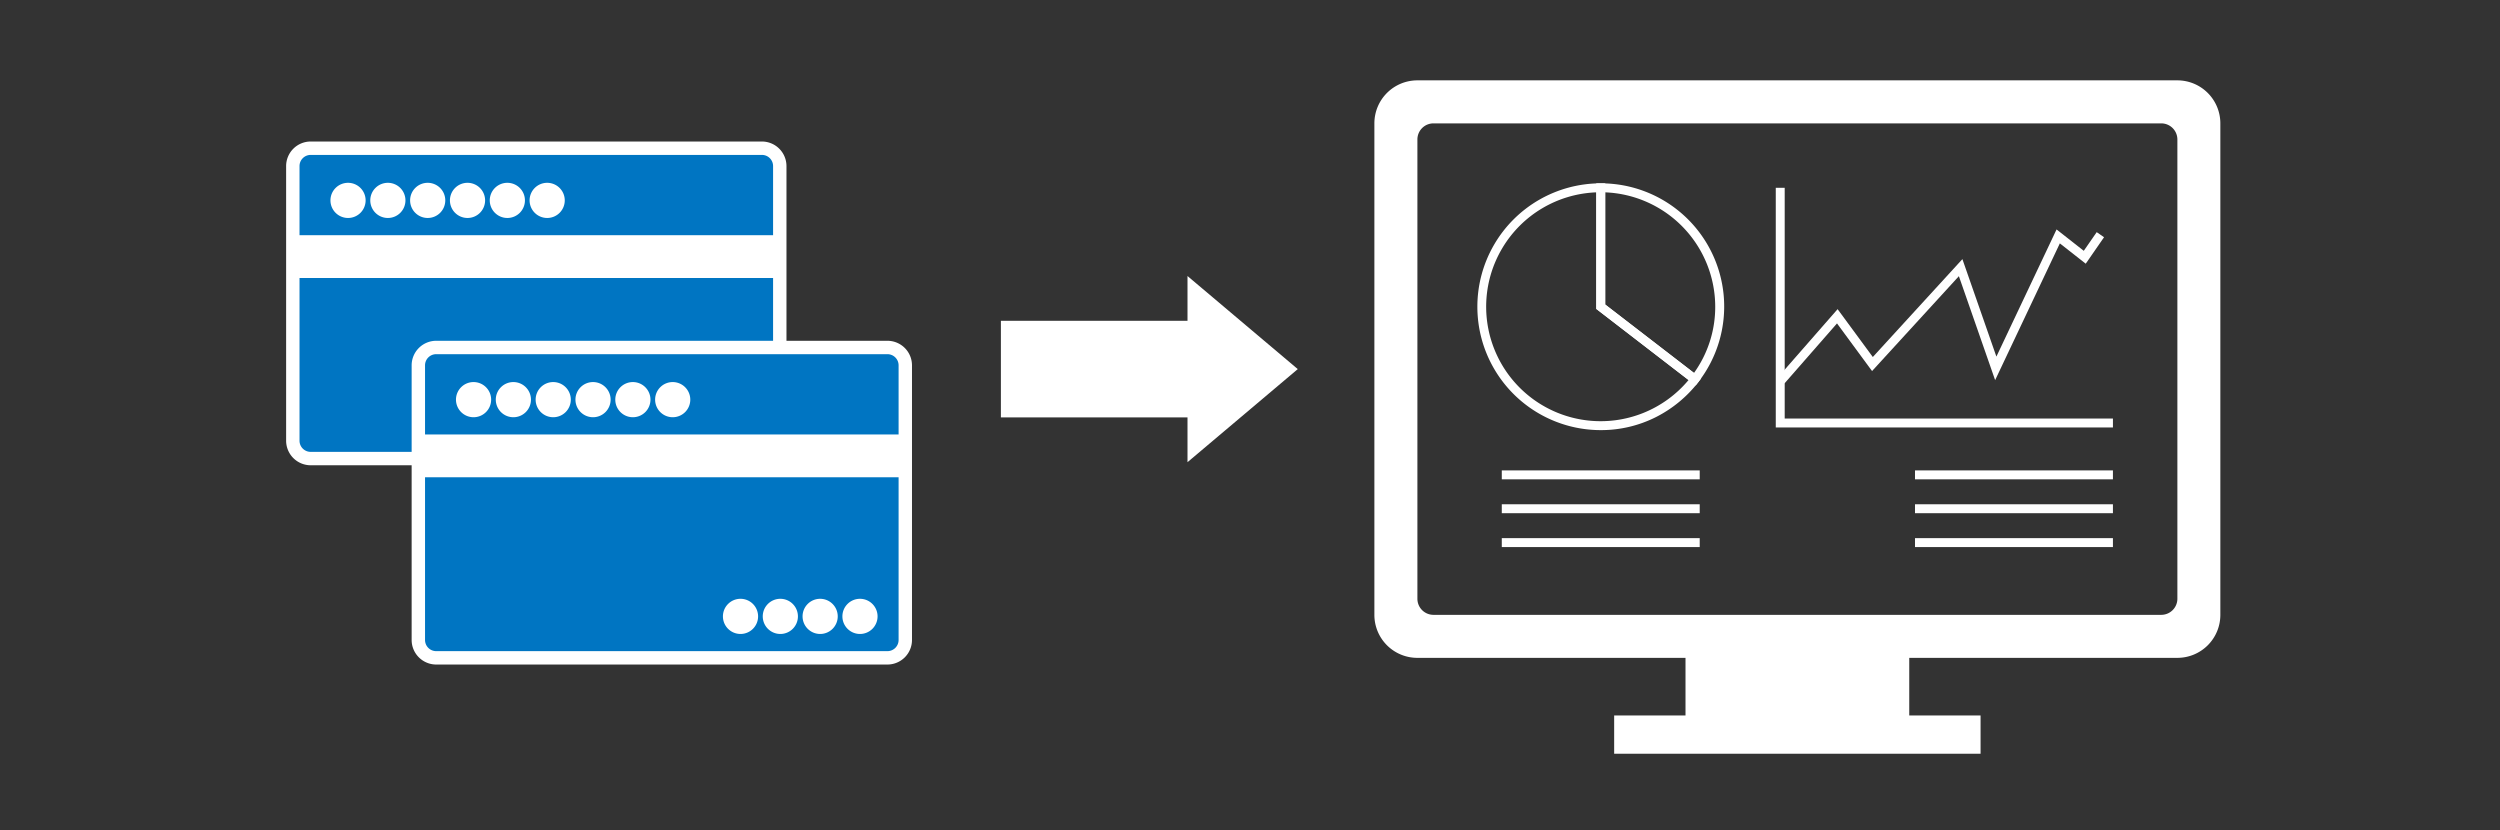 <svg xmlns="http://www.w3.org/2000/svg" xmlns:xlink="http://www.w3.org/1999/xlink" width="280" height="93" viewBox="0 0 280 93"><rect x="0" y="0" width="280" height="93" fill="#333333" stroke="none"/><defs><clipPath id="a"><rect width="280" height="93" rx="6" transform="translate(220 925)" fill="none"/></clipPath><clipPath id="b"><rect width="216.679" height="75.417" transform="translate(0 0)" fill="none"/></clipPath></defs><g transform="translate(-220 -925)" clip-path="url(#a)"><g transform="translate(252 934)"><g transform="translate(0 0)" clip-path="url(#b)"><rect width="54.539" height="34.76" rx="2" transform="translate(0.796 7.6)" fill="#0075c2"/><path d="M2-.75H52.539A2.753,2.753,0,0,1,55.289,2V32.76a2.753,2.753,0,0,1-2.75,2.75H2A2.753,2.753,0,0,1-.75,32.76V2A2.753,2.753,0,0,1,2-.75ZM52.539,34.01a1.251,1.251,0,0,0,1.25-1.25V2A1.251,1.251,0,0,0,52.539.75H2A1.251,1.251,0,0,0,.75,2V32.76A1.251,1.251,0,0,0,2,34.01Z" transform="translate(0.796 7.6)" fill="#fff"/><rect width="54.24" height="4.794" transform="translate(0.796 17.34)" fill="#fff"/><path d="M4.331,5.407a1.969,1.969,0,1,1-1.97,1.97,1.967,1.967,0,0,1,1.97-1.97" transform="translate(2.65 6.068)" fill="#fff"/><path d="M6.433,5.407a1.969,1.969,0,1,1-1.97,1.97,1.967,1.967,0,0,1,1.97-1.97" transform="translate(5.009 6.068)" fill="#fff"/><path d="M8.535,5.407a1.969,1.969,0,1,1-1.97,1.97,1.967,1.967,0,0,1,1.97-1.97" transform="translate(7.368 6.068)" fill="#fff"/><path d="M10.636,5.407a1.969,1.969,0,1,1-1.97,1.97,1.967,1.967,0,0,1,1.97-1.97" transform="translate(9.727 6.068)" fill="#fff"/><path d="M12.738,5.407a1.969,1.969,0,1,1-1.97,1.97,1.967,1.967,0,0,1,1.97-1.97" transform="translate(12.086 6.068)" fill="#fff"/><path d="M14.84,5.407a1.969,1.969,0,1,1-1.97,1.97,1.967,1.967,0,0,1,1.97-1.97" transform="translate(14.445 6.068)" fill="#fff"/><path d="M18.418,16.843a1.969,1.969,0,1,1-1.97,1.97,1.967,1.967,0,0,1,1.97-1.97" transform="translate(18.461 18.904)" fill="#fff"/><path d="M20.52,16.843a1.969,1.969,0,1,1-1.97,1.97,1.967,1.967,0,0,1,1.97-1.97" transform="translate(20.82 18.904)" fill="#fff"/><path d="M22.622,16.843a1.969,1.969,0,1,1-1.97,1.97,1.967,1.967,0,0,1,1.97-1.97" transform="translate(23.18 18.904)" fill="#fff"/><path d="M24.724,16.843a1.969,1.969,0,1,1-1.97,1.97,1.967,1.967,0,0,1,1.97-1.97" transform="translate(25.539 18.904)" fill="#fff"/><rect width="54.539" height="34.76" rx="2" transform="translate(14.854 29.918)" fill="#0075c2"/><path d="M2-.75H52.539A2.753,2.753,0,0,1,55.289,2V32.76a2.753,2.753,0,0,1-2.75,2.75H2A2.753,2.753,0,0,1-.75,32.76V2A2.753,2.753,0,0,1,2-.75ZM52.539,34.01a1.251,1.251,0,0,0,1.25-1.25V2A1.251,1.251,0,0,0,52.539.75H2A1.251,1.251,0,0,0,.75,2V32.76A1.251,1.251,0,0,0,2,34.01Z" transform="translate(14.854 29.918)" fill="#fff"/><rect width="54.24" height="4.794" transform="translate(14.852 39.657)" fill="#fff"/><path d="M10.955,15.922a1.969,1.969,0,1,1-1.97,1.97,1.967,1.967,0,0,1,1.97-1.97" transform="translate(10.085 17.87)" fill="#fff"/><path d="M13.056,15.922a1.969,1.969,0,1,1-1.97,1.97,1.967,1.967,0,0,1,1.97-1.97" transform="translate(12.443 17.87)" fill="#fff"/><path d="M15.159,15.922a1.969,1.969,0,1,1-1.97,1.97,1.967,1.967,0,0,1,1.97-1.97" transform="translate(14.803 17.87)" fill="#fff"/><path d="M17.26,15.922a1.969,1.969,0,1,1-1.97,1.97,1.967,1.967,0,0,1,1.97-1.97" transform="translate(17.161 17.87)" fill="#fff"/><path d="M19.362,15.922a1.969,1.969,0,1,1-1.97,1.97,1.967,1.967,0,0,1,1.97-1.97" transform="translate(19.521 17.87)" fill="#fff"/><path d="M21.464,15.922a1.969,1.969,0,1,1-1.97,1.97,1.967,1.967,0,0,1,1.97-1.97" transform="translate(21.88 17.87)" fill="#fff"/><path d="M25.042,27.359a1.969,1.969,0,1,1-1.97,1.97,1.967,1.967,0,0,1,1.97-1.97" transform="translate(25.896 30.707)" fill="#fff"/><path d="M27.144,27.359a1.969,1.969,0,1,1-1.97,1.97,1.967,1.967,0,0,1,1.97-1.97" transform="translate(28.255 30.707)" fill="#fff"/><path d="M29.245,27.359a1.969,1.969,0,1,1-1.97,1.97,1.967,1.967,0,0,1,1.97-1.97" transform="translate(30.613 30.707)" fill="#fff"/><path d="M31.347,27.359a1.969,1.969,0,1,1-1.97,1.97,1.967,1.967,0,0,1,1.97-1.97" transform="translate(32.972 30.707)" fill="#fff"/><path d="M147.386,0H62.264A4.814,4.814,0,0,0,57.45,4.814V59.866a4.812,4.812,0,0,0,4.814,4.814h85.123a4.813,4.813,0,0,0,4.811-4.814V4.814A4.815,4.815,0,0,0,147.386,0m0,58.062a1.806,1.806,0,0,1-1.806,1.8H64.068a1.8,1.8,0,0,1-1.8-1.8V6.618a1.8,1.8,0,0,1,1.8-1.8H145.58a1.807,1.807,0,0,1,1.806,1.8Z" transform="translate(64.481 0)" fill="#fff"/><rect width="25.059" height="9.619" transform="translate(156.777 63.168)" fill="#fff"/><rect width="41.038" height="4.285" transform="translate(148.786 71.132)" fill="#fff"/><path d="M76.44,32.81a13.82,13.82,0,0,1,0-27.64h.5V18.744l10.743,8.278-.306.4a14,14,0,0,1-4.744,3.923A13.627,13.627,0,0,1,76.44,32.81ZM75.94,6.18A12.82,12.82,0,1,0,86.273,27.2L75.94,19.236Z" transform="translate(70.845 6.363)" fill="#fff"/><path d="M80.028,27.813,68.895,19.236V5.17h.5A13.8,13.8,0,0,1,80.333,27.418ZM69.895,18.744l9.944,7.662a12.672,12.672,0,0,0,2.378-7.416A12.837,12.837,0,0,0,69.895,6.18Z" transform="translate(77.888 6.363)" fill="#fff"/><path d="M79.289,24.807l-.753-.658,6.705-7.664,3.943,5.36L99.217,10.882,103.025,21.8l6.739-14.243,3.048,2.394L114.26,7.86l.822.569-2.051,2.965-2.9-2.276-7.247,15.317L98.824,12.792,89.1,23.418l-3.927-5.337Z" transform="translate(88.571 9.14)" fill="#fff"/><path d="M116.13,32.511H78.367V5.67h1V31.511H116.13Z" transform="translate(88.519 6.363)" fill="#fff"/><path d="M22.168.5H0v-1H22.168Z" transform="translate(136.2 44.184)" fill="#fff"/><path d="M22.168.5H0v-1H22.168Z" transform="translate(136.2 47.976)" fill="#fff"/><path d="M22.168.5H0v-1H22.168Z" transform="translate(136.2 51.768)" fill="#fff"/><path d="M22.168.5H0v-1H22.168Z" transform="translate(182.48 44.184)" fill="#fff"/><path d="M22.168.5H0v-1H22.168Z" transform="translate(182.48 47.976)" fill="#fff"/><path d="M22.168.5H0v-1H22.168Z" transform="translate(182.48 51.768)" fill="#fff"/><path d="M70.989,20.751,58.639,10.326v5.017h-20.9V26.157h20.9v5.019Z" transform="translate(42.361 11.589)" fill="#fff"/></g></g></g></svg>